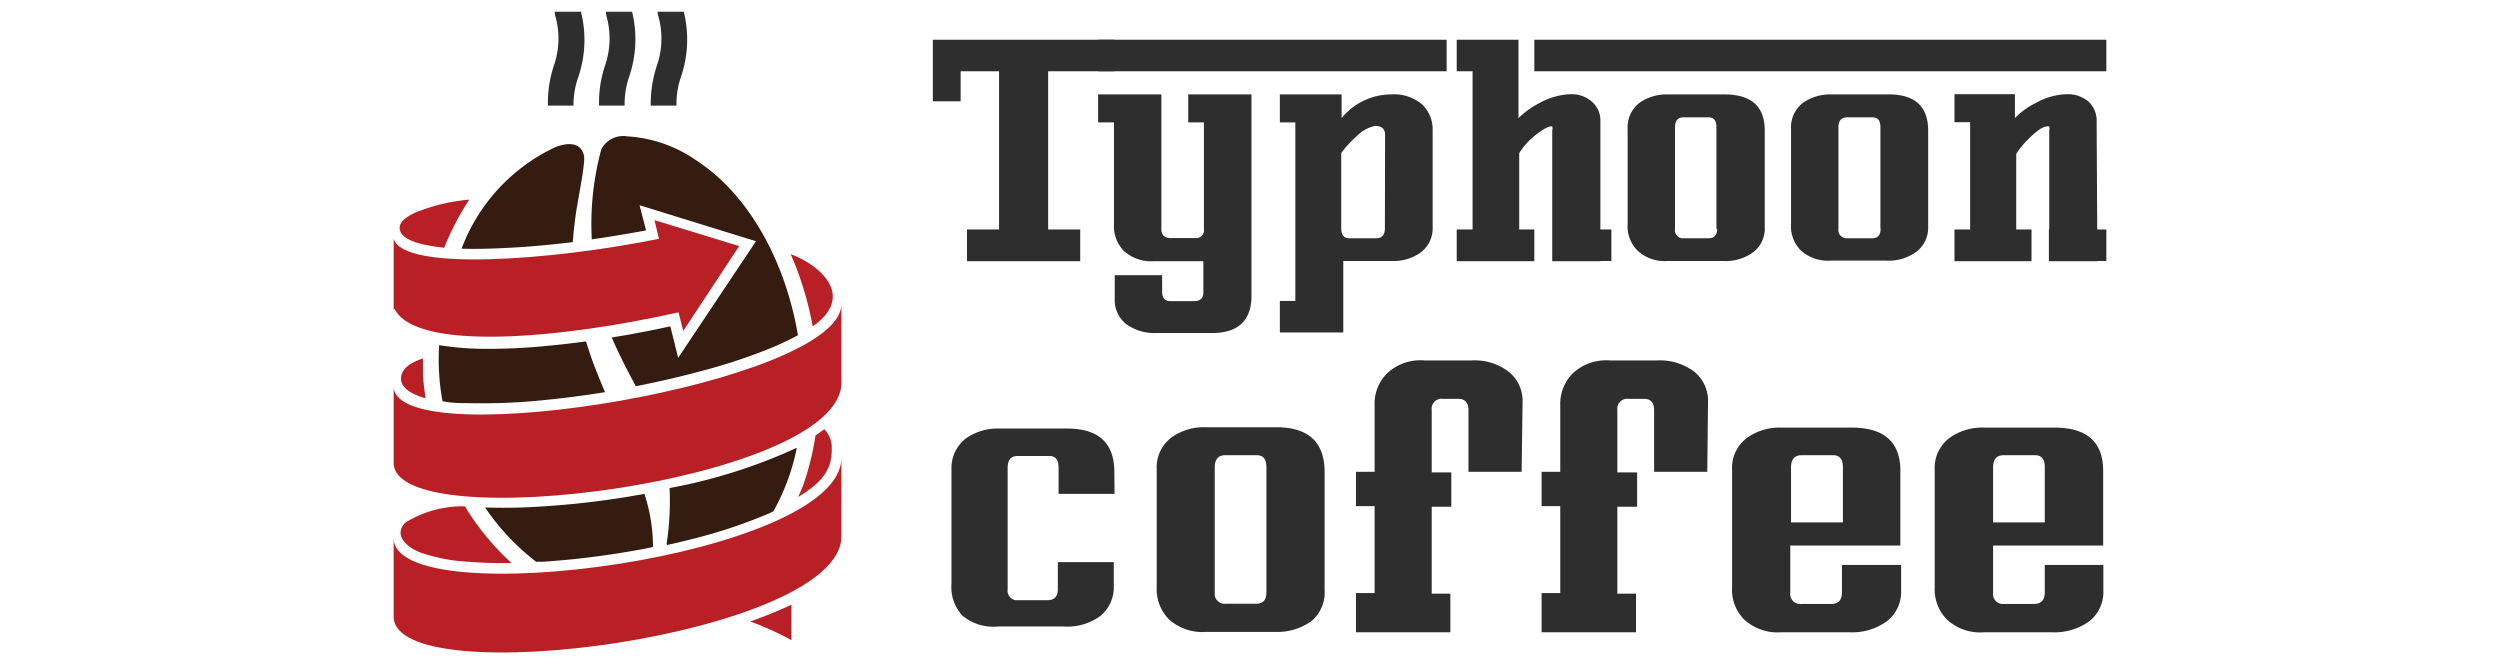 <svg xmlns="http://www.w3.org/2000/svg" id="Vrstva_1" data-name="Vrstva 1" width="134" height="36" viewBox="0 0 134 36"><g><g id="Group_5358" data-name="Group 5358"><g id="Group_5356" data-name="Group 5356"><path id="Path_440" data-name="Path 440" d="M28.75,30.12A12.47,12.47,0,0,1,26,27.2a29.48,29.48,0,0,0,3.12-.06,44.93,44.93,0,0,0,4.63-.53l.79-.14A9.17,9.17,0,0,1,35,29.22v.1c-.46.1-.92.18-1.39.26-1.49.25-3,.43-4.51.53l-.32,0Z" style="fill: #351c10;fill-rule: evenodd"></path><path id="Path_441" data-name="Path 441" d="M21.1,33.05V28.84c0,4.15,24,1,24-4.3v4.21C45.09,34.05,21.1,37.23,21.1,33.05Z" style="fill: #b82025;fill-rule: evenodd"></path><path id="Path_442" data-name="Path 442" d="M21.1,16.62V12.8c.52,1.75,8.42,1.17,14.22,0l-.24-1,4.54,1.39-3,4.55-.25-1h0c-6.41,1.44-14.12,2.1-15.23-.2Z" style="fill: #b82025;fill-rule: evenodd"></path><path id="Path_443" data-name="Path 443" d="M21.1,24.78v-4h0c.39,3.64,24-.28,24-4.48v4.21c0,5.3-24,8.36-24,4.3Z" style="fill: #b82025;fill-rule: evenodd"></path><path id="Path_444" data-name="Path 444" d="M27.42,30.18a13.85,13.85,0,0,1-2.25-2.64c-.06-.1-.13-.2-.19-.31a.31.31,0,0,1-.05-.09,5.81,5.81,0,0,0-3.2.87c-.34.34-.42.8.22,1.29a2.43,2.43,0,0,0,.66.34,9.28,9.28,0,0,0,2.51.47c.76.06,1.53.08,2.3.07Z" style="fill: #b82025;fill-rule: evenodd"></path><path id="Path_445" data-name="Path 445" d="M40.21,33.31a16.09,16.09,0,0,1,2.21,1v-1.9A21.49,21.49,0,0,1,40.21,33.31Z" style="fill: #b82025;fill-rule: evenodd"></path><path id="Path_446" data-name="Path 446" d="M23.81,13.27a15,15,0,0,1,1.34-2.57,10,10,0,0,0-2.9.7c-.32.15-.81.41-.83.8,0,.83,1.79,1,2.39,1.08Z" style="fill: #b82025;fill-rule: evenodd"></path><path id="Path_447" data-name="Path 447" d="M42.38,13.62a17.48,17.48,0,0,1,1.18,3.87l.21-.15c1.93-1.53.26-3.09-1.39-3.72Z" style="fill: #b82025;fill-rule: evenodd"></path><path id="Path_448" data-name="Path 448" d="M22.81,21.35c-.06-.41-.11-.82-.14-1.24,0-.23,0-.67,0-.9a4,4,0,0,0-.6.26c-.71.41-.81,1.13-.05,1.56a3.42,3.42,0,0,0,.59.26Z" style="fill: #b82025;fill-rule: evenodd"></path><path id="Path_449" data-name="Path 449" d="M44.19,23h0c-.15.11-.31.23-.48.34a14.66,14.66,0,0,1-.52,2.25,7.88,7.88,0,0,1-.41,1.05c1.05-.65,1.84-1.3,1.8-2.61a1.36,1.36,0,0,0-.38-1Z" style="fill: #b82025;fill-rule: evenodd"></path><path id="Path_450" data-name="Path 450" d="M23.72,21.51a11.88,11.88,0,0,1-.18-1.46,11.44,11.44,0,0,1,0-1.55,15.33,15.33,0,0,0,2,.19,31.15,31.15,0,0,0,3.87-.16c.66-.06,1.32-.14,2-.23.06.2.13.41.2.62.22.66.51,1.37.82,2.1-1.1.18-2.21.32-3.32.43a31.72,31.72,0,0,1-3.9.16c-.47,0-1,0-1.46-.1Z" style="fill: #351c10;fill-rule: evenodd"></path><path id="Path_451" data-name="Path 451" d="M24.74,13.33a9.81,9.81,0,0,1,5-5.43c.72-.29,1.43-.28,1.57.49a1.7,1.7,0,0,1,0,.22c-.06.89-.39,2.28-.5,3.29-.05.36-.08.72-.11,1.08-.95.11-1.91.21-2.87.27s-2,.11-3.07.08Z" style="fill: #351c10;fill-rule: evenodd"></path><path id="Path_452" data-name="Path 452" d="M35.73,29.16a15.43,15.43,0,0,0,.16-3A28.73,28.73,0,0,0,42.71,24a11.58,11.58,0,0,1-1.26,3.41l-.12.06a26.49,26.49,0,0,1-3.57,1.25c-.67.18-1.34.35-2,.49Z" style="fill: #351c10;fill-rule: evenodd"></path><path id="Path_453" data-name="Path 453" d="M34.09,20.72c-.28-.53-.58-1.08-.87-1.69-.16-.33-.3-.64-.43-.94l.89-.15c.75-.14,1.5-.28,2.25-.45l.42,1.69,4.17-6.25L34.28,11l.35,1.35q-1.46.27-2.91.48A15.34,15.34,0,0,1,32.23,8a1.33,1.33,0,0,1,1.4-.69,7.21,7.21,0,0,1,3.68,1.28c2.9,1.88,4.81,5.53,5.46,9.38a15.74,15.74,0,0,1-1.44.68,29.22,29.22,0,0,1-3.6,1.2c-1.2.33-2.42.61-3.64.85Z" style="fill: #351c10;fill-rule: evenodd"></path></g><g id="Group_5357" data-name="Group 5357"><path id="Path_454" data-name="Path 454" d="M29.76.84a4.41,4.41,0,0,1-.06,2.64,6.24,6.24,0,0,0-.33,2.18h1.37A4.47,4.47,0,0,1,31,4.12,6.2,6.2,0,0,0,31.14.63h-1.4A.75.75,0,0,0,29.76.84Z" style="fill: #2e2e2e;fill-rule: evenodd"></path><path id="Path_455" data-name="Path 455" d="M32.5.84a4.41,4.41,0,0,1-.06,2.64,6.24,6.24,0,0,0-.33,2.18h1.37a4.47,4.47,0,0,1,.24-1.54A6.2,6.2,0,0,0,33.88.63h-1.4A1.49,1.49,0,0,0,32.5.84Z" style="fill: #2e2e2e;fill-rule: evenodd"></path><path id="Path_456" data-name="Path 456" d="M35.28.84a4.41,4.41,0,0,1-.06,2.64,6.5,6.5,0,0,0-.34,2.18h1.38a4.47,4.47,0,0,1,.24-1.54A6.19,6.19,0,0,0,36.65.63h-1.4A.76.76,0,0,0,35.28.84Z" style="fill: #2e2e2e;fill-rule: evenodd"></path></g></g><g id="Group_5359" data-name="Group 5359"><path id="Path_457" data-name="Path 457" d="M59.74,2.13V3.82H56.18V12.3H57.9V14H51.83V12.3h1.72V3.82H51.49V5.43H50V2.13Z" style="fill: #2e2e2e"></path><path id="Path_458" data-name="Path 458" d="M77.54,2.13V3.82H58.86V2.13ZM67.08,15.85c0,1.31-.7,2-2.1,2h-3a2.57,2.57,0,0,1-1.63-.49,1.65,1.65,0,0,1-.6-1.34V14.75h2.54v.89c0,.33.15.5.43.5H64c.34,0,.5-.16.5-.47V14H61.84a2.17,2.17,0,0,1-1.61-.56A1.89,1.89,0,0,1,59.71,12V6.56h-.85V5.06h3.39v7.22c0,.32.17.48.5.48h1.32a.41.41,0,0,0,.46-.36.2.2,0,0,0,0-.11V6.56h-.84V5.06h3.39Z" style="fill: #2e2e2e"></path><path id="Path_459" data-name="Path 459" d="M76.79,12.16a1.62,1.62,0,0,1-.68,1.4,2.5,2.5,0,0,1-1.5.43H72v3.83H68.6V16.13h.83V6.56H68.6V5.06h3.31V6.33a3.44,3.44,0,0,1,2.68-1.27,2.3,2.3,0,0,1,1.65.55A1.85,1.85,0,0,1,76.79,7ZM74.24,7.23c0-.32-.18-.48-.53-.48a1.89,1.89,0,0,0-1,.56,5.77,5.77,0,0,0-.82.89v4.05c0,.35.15.52.43.52h1.45c.3,0,.46-.18.46-.53Z" style="fill: #2e2e2e"></path><path id="Path_460" data-name="Path 460" d="M85.78,14H83.2V7a.42.42,0,0,0,0-.22s0,0-.11,0-.47.19-.92.57a3.59,3.59,0,0,0-.74.86V12.3h.81V14H78.08V12.3h.85V3.82h-.85V2.13h3.31v4.2a4.61,4.61,0,0,1,1.11-.8,3.75,3.75,0,0,1,1.66-.48,1.66,1.66,0,0,1,1.18.41,1.34,1.34,0,0,1,.44,1.07ZM112.9,2.13V3.82H82.24V2.13Z" style="fill: #2e2e2e"></path><path id="Path_461" data-name="Path 461" d="M94.59,7v5.15A1.6,1.6,0,0,1,94,13.5a2.52,2.52,0,0,1-1.63.49h-3a2.13,2.13,0,0,1-1.6-.56,1.83,1.83,0,0,1-.53-1.4V6.9a1.65,1.65,0,0,1,.68-1.42,2.57,2.57,0,0,1,1.5-.42h3C93.88,5.06,94.59,5.71,94.59,7ZM92,12.26V6.81c0-.35-.14-.52-.42-.52H90.24c-.31,0-.46.18-.46.53v5.46a.43.43,0,0,0,.37.49h1.43c.31,0,.46-.17.46-.51Z" style="fill: #2e2e2e"></path><path id="Path_462" data-name="Path 462" d="M103.35,7v5.15a1.63,1.63,0,0,1-.61,1.33,2.52,2.52,0,0,1-1.63.49h-3a2.15,2.15,0,0,1-1.6-.56A1.83,1.83,0,0,1,96,12V6.9a1.65,1.65,0,0,1,.68-1.42,2.59,2.59,0,0,1,1.5-.42h3.06C102.64,5.06,103.35,5.71,103.35,7Zm-2.56,5.24V6.81c0-.35-.14-.52-.42-.52H99c-.3,0-.46.18-.46.53v5.46a.44.44,0,0,0,.37.49h1.44q.45,0,.45-.51Z" style="fill: #2e2e2e"></path><path id="Path_463" data-name="Path 463" d="M112.42,14h-2.58V7a.55.55,0,0,0,0-.22.14.14,0,0,0-.12,0c-.22,0-.56.23-1,.68a4.08,4.08,0,0,0-.65.79V12.3h.82V14h-4.13V12.3h.84V6.55h-.84V5.05H108V6.33a3.93,3.93,0,0,1,1.1-.8,3.59,3.59,0,0,1,1.66-.48,1.72,1.72,0,0,1,1.19.4,1.4,1.4,0,0,1,.43,1.07Z" style="fill: #2e2e2e"></path><rect id="Rectangle_483" data-name="Rectangle 483" x="83.29" y="12.3" width="3.08" height="1.69" style="fill: #2e2e2e"></rect><rect id="Rectangle_484" data-name="Rectangle 484" x="109.82" y="12.3" width="3.08" height="1.69" style="fill: #2e2e2e"></rect><path id="Path_464" data-name="Path 464" d="M68.4,22.9H64.66a3,3,0,0,0-1.83.52A2,2,0,0,0,62,25.16v6.29a2.29,2.29,0,0,0,.64,1.73,2.66,2.66,0,0,0,2,.69h3.68a3.14,3.14,0,0,0,2-.6A2,2,0,0,0,71,31.63V25.31C71,23.7,70.14,22.9,68.4,22.9Zm-.52,8.85c0,.41-.18.61-.56.61h-1.6a.54.54,0,0,1-.61-.45V25.05c0-.43.19-.65.56-.65h1.7c.34,0,.51.21.51.64Z" style="fill: #2e2e2e"></path><path id="Path_465" data-name="Path 465" d="M81.56,25.29H78.71V22c0-.41-.18-.62-.53-.62h-.83a.53.53,0,0,0-.61.59v3.35h1.05v1.84H76.74v4.66h1v2.07H72.68V31.79h1V27.13h-1V25.29h1V21.72A2.28,2.28,0,0,1,74.36,20a2.61,2.61,0,0,1,2-.68h2.5a3,3,0,0,1,2,.6,2,2,0,0,1,.75,1.64Z" style="fill: #2e2e2e"></path><path id="Path_466" data-name="Path 466" d="M91.51,25.29H88.66V22c0-.41-.17-.62-.53-.62H87.3a.53.53,0,0,0-.61.59v3.35h1.06v1.84H86.69v4.66h1v2.07H82.63V31.79h1V27.13h-1V25.29h1V21.72A2.32,2.32,0,0,1,84.31,20a2.64,2.64,0,0,1,2-.68h2.5a3.06,3.06,0,0,1,2,.6,2,2,0,0,1,.74,1.64Z" style="fill: #2e2e2e"></path><path id="Path_467" data-name="Path 467" d="M101.86,29.24v-4c0-1.55-.87-2.32-2.61-2.32H95.51a3,3,0,0,0-1.83.52,2,2,0,0,0-.84,1.74v6.29a2.26,2.26,0,0,0,.64,1.73,2.66,2.66,0,0,0,2,.69h3.67a3.17,3.17,0,0,0,2-.6,2,2,0,0,0,.75-1.64V30.28H98.73v1.47c0,.41-.19.62-.56.62H96.56a.53.53,0,0,1-.6-.45.38.38,0,0,1,0-.15V29.24ZM96,25.05c0-.43.19-.65.56-.65h1.7c.34,0,.52.21.52.64V28H96Z" style="fill: #2e2e2e"></path><path id="Path_468" data-name="Path 468" d="M112.73,29.24v-4c0-1.55-.87-2.32-2.61-2.32h-3.74a3,3,0,0,0-1.84.52,2,2,0,0,0-.84,1.74v6.29a2.3,2.3,0,0,0,.65,1.73,2.62,2.62,0,0,0,2,.69H110a3.17,3.17,0,0,0,2-.6,2,2,0,0,0,.74-1.64V30.28H109.6v1.47c0,.41-.19.62-.56.62h-1.61a.53.53,0,0,1-.6-.45.38.38,0,0,1,0-.15V29.24Zm-5.9-4.19c0-.43.19-.65.56-.65h1.69c.35,0,.52.21.52.64V28h-2.77Z" style="fill: #2e2e2e"></path><path id="Path_469" data-name="Path 469" d="M59.74,26.47h-3V25.06c0-.42-.16-.62-.5-.62H54.55q-.54,0-.54.63v6.52a.51.51,0,0,0,.43.58h1.71c.37,0,.55-.2.55-.6V30.13h3v1.32A2,2,0,0,1,59,33a3,3,0,0,1-2,.58H53.5A2.58,2.58,0,0,1,51.59,33,2.23,2.23,0,0,1,51,31.28V25.17a2,2,0,0,1,.81-1.7,3,3,0,0,1,1.78-.5H57.2c1.69,0,2.53.78,2.53,2.34Z" style="fill: #2e2e2e"></path></g></g></svg>
